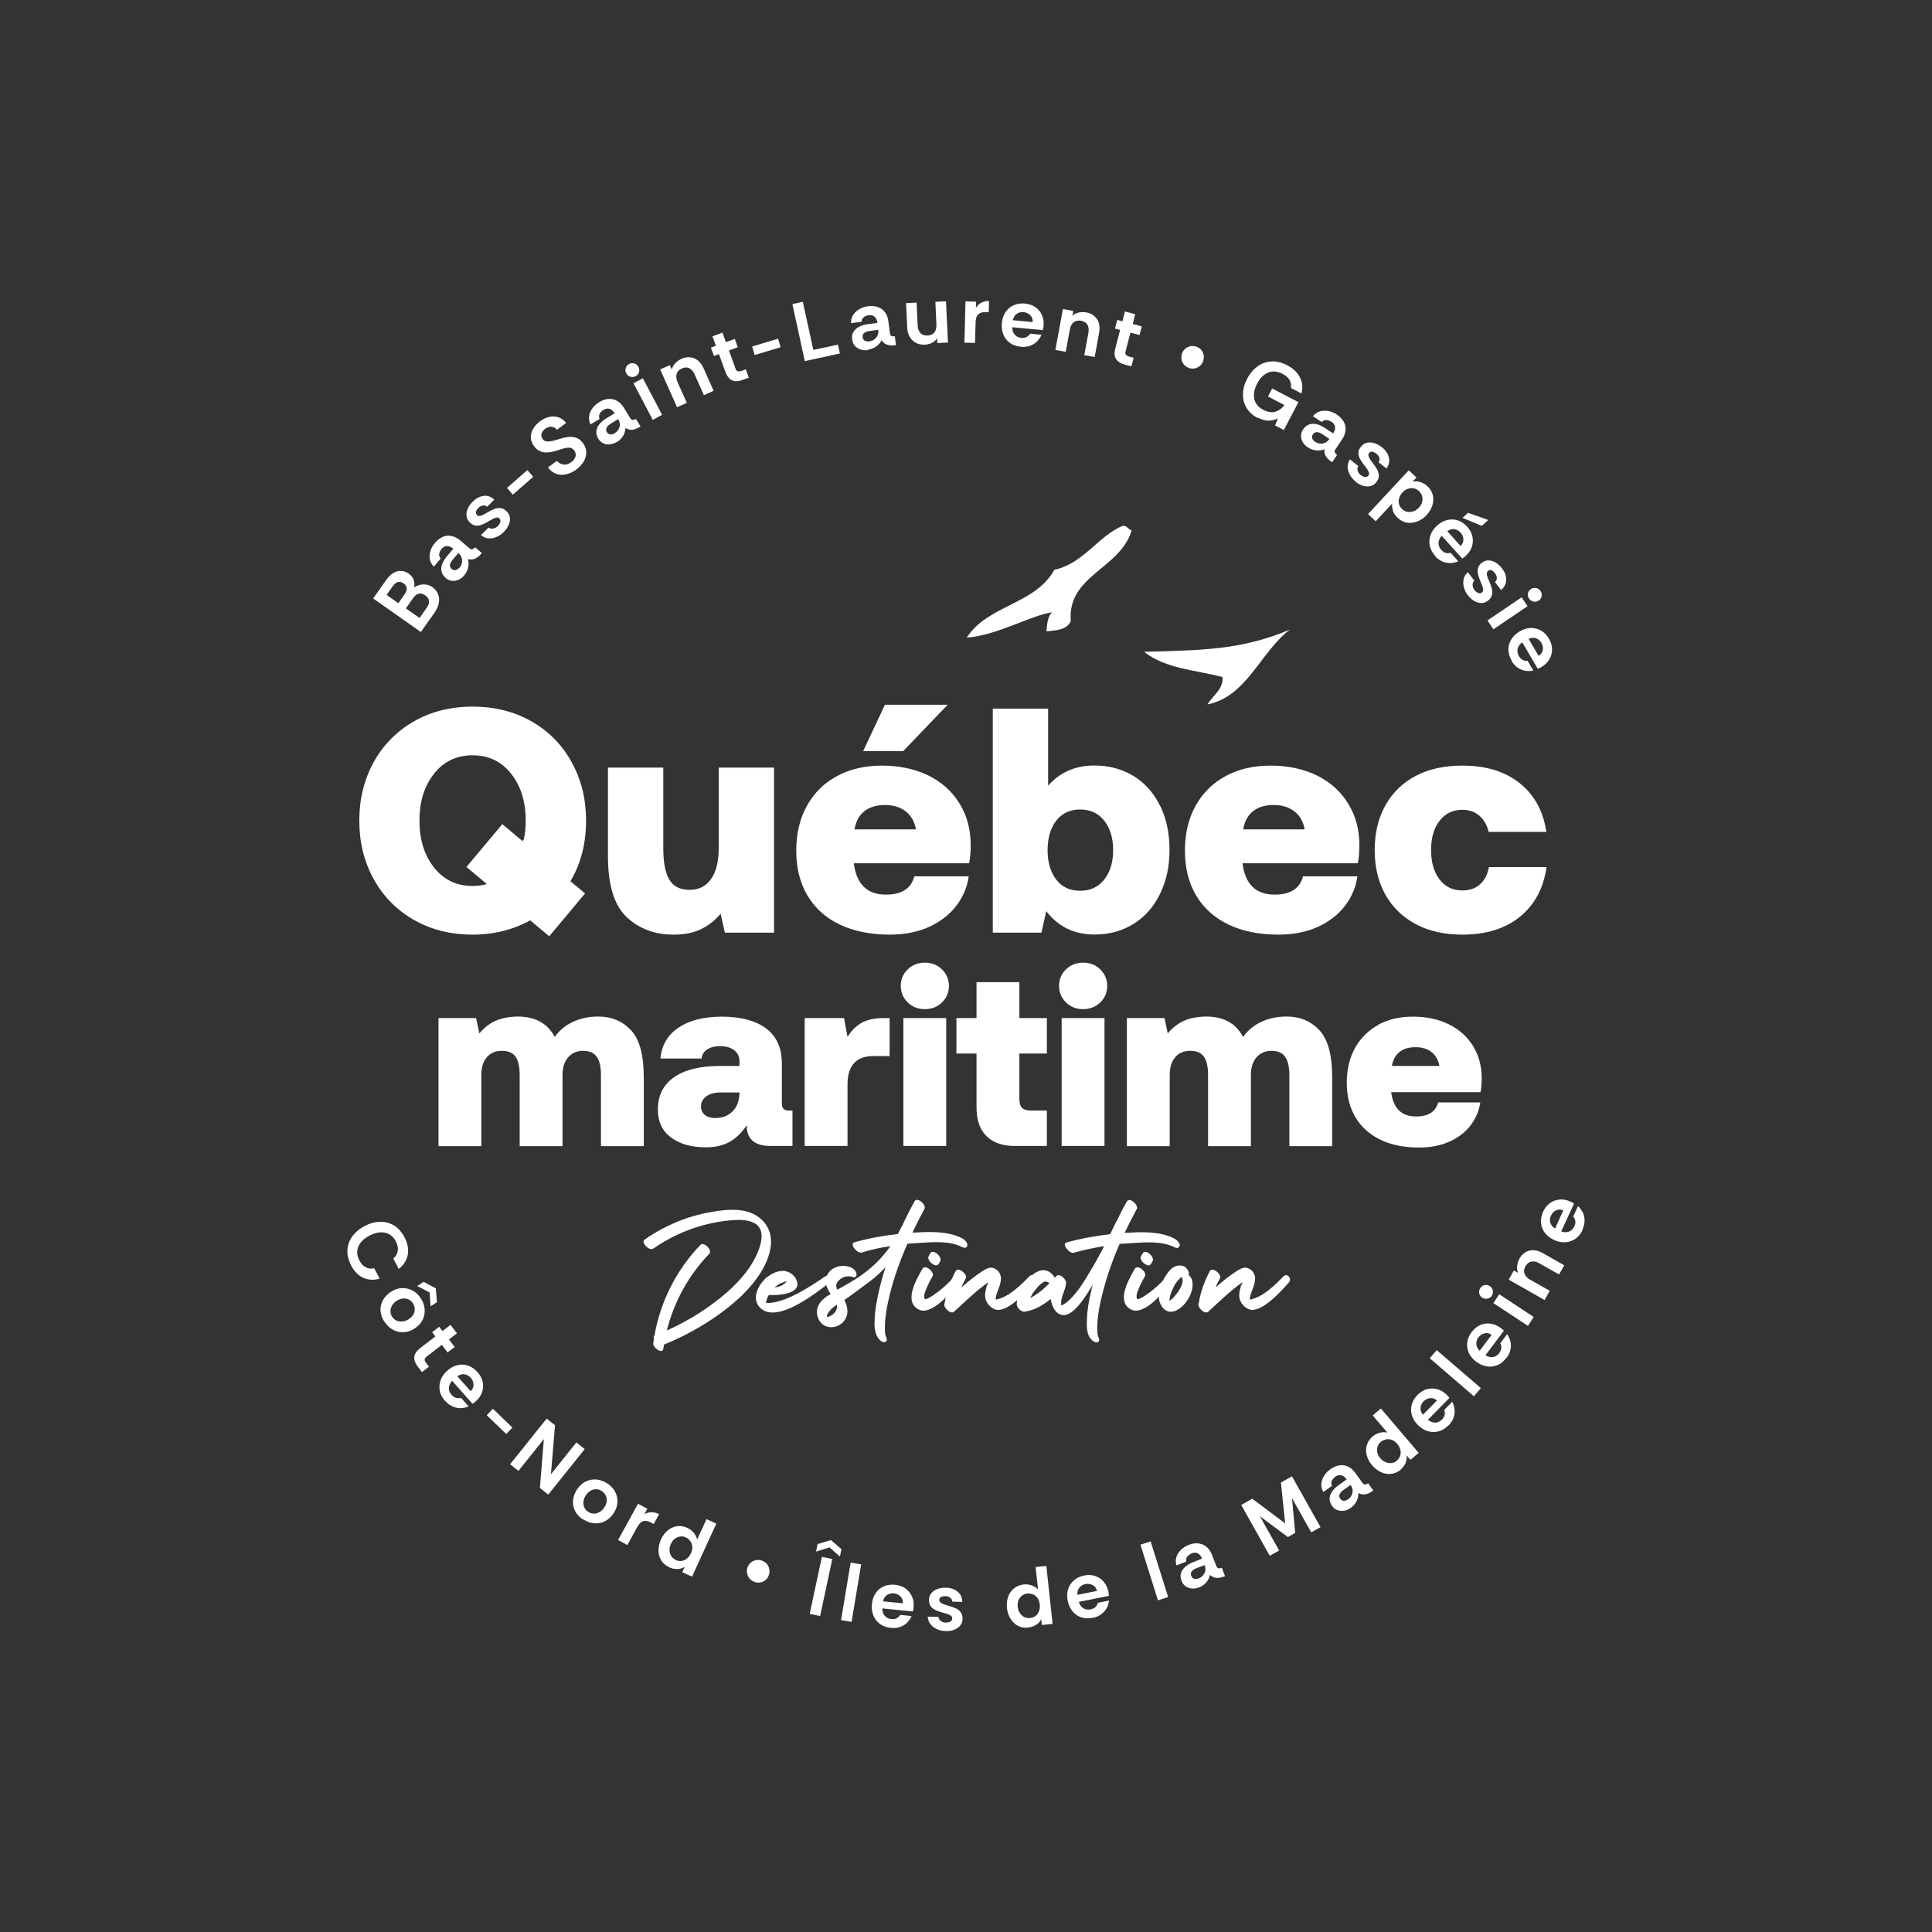 <?xml version="1.0" encoding="UTF-8"?>
<svg id="Layer_1" xmlns="http://www.w3.org/2000/svg" viewBox="0 0 185.4 185.4">
  <rect x="0" y="0" width="185.4" height="185.4" fill="#333333" stroke="none"/>
  <defs>
    <style>
      .cls-1 {
        fill-rule: evenodd;
      }

      .cls-1, .cls-2 {
        fill: #fff;
      }
    </style>
  </defs>
  <g>
    <path class="cls-2" d="M73.07,122c-1.01,1.67-2.49,2.98-4.06,4.12-1.64,1.18-3.42,2.15-5.29,2.91-.02.13-.04.25-.06.38-.08.59-1.02-.08-.97-.49.02-.15.04-.29.06-.44-.04-.11-.03-.22.05-.29.57-3.28,2.1-6.32,4.42-8.73.32-.33,1.17.51.85.85-1.98,2.05-3.39,4.61-4.08,7.37,1.52-.69,2.98-1.52,4.32-2.51,1.34-.98,2.62-2.11,3.57-3.48.68-.98,2.07-3.56.45-4.35-.65-.32-1.46-.3-2.17-.24-.9.07-1.79.24-2.66.47-1.72.47-3.35,1.23-4.81,2.25-.39.27-1.2-.6-.85-.85,1.9-1.33,4.05-2.25,6.34-2.65,1.62-.29,3.62-.51,4.92.73,1.46,1.39.88,3.45-.04,4.96Z"/>
    <path class="cls-2" d="M73.62,122.56c.5-.41,1.21-.73,1.87-.55.5.14.96.59,1.03,1.12.14,1-1.71,1.21-2.74,1.14-.07.11-.11.23-.16.32-.05.14-.14.41-.09.43.53.07,1.26-.14,1.8-.34,1.39-.55,2.65-1.37,3.86-2.19.41-.3.75.32.41.59-3.52,2.81-5.62,3.43-6.65,2.42-.91-.89-.16-2.26.66-2.95ZM74.69,123.27c-.11.09-.23.18-.37.27.27-.02.55-.09.78-.23.14-.09.3-.21.39-.34.02-.05-.55.14-.8.3Z"/>
    <path class="cls-2" d="M79.4,124.37c.11-.07.23-.14.32-.21l-.05-.05c-.43-.62-.64-1.42-.09-2.06.46-.55,1.33-.71,1.99-.46.25.09.57.32.62.62.05.23-.09.43-.34.34-.46-.16-.98-.05-1.33.3-.34.32-.32.62-.16.91.85-.48,1.71-.94,2.49-1.53,1.03-.75,1.9-1.64,2.6-2.65-.94.14-1.87.34-2.76.62-.46.11-1.19-.85-.71-.98,1.37-.39,2.76-.64,4.18-.8.11-.21.23-.43.32-.64.02-.05.05-.07.07-.09.37-.82.78-1.62,1.21-2.4.25-.48,1.16.32.96.71-.41.75-.8,1.51-1.16,2.28h.25c1.44-.09,3.18-.14,4.52.55.21.11.53.41.5.66-.02.27-.27.3-.5.18-1.19-.62-2.88-.48-4.18-.39l-1.07.07c-.69,1.58-1.28,3.2-1.69,4.87-.23.91-.41,1.83-.46,2.76-.02.3-.02.62,0,.91.02.21.07.32.11.43.11.21.09.46-.18.48s-.55-.3-.66-.5c-.27-.48-.3-1.1-.27-1.6.02-.94.21-1.9.41-2.79.18-.78.39-1.55.64-2.31-.46.5-.96.96-1.51,1.37-.85.62-1.6,1.21-2.44,1.78.27.55.43,1.17.14,1.74-.55,1.12-2.22,1.21-2.67-.02-.34-.94.18-1.62.91-2.12ZM80.31,125.21c-.27.18-.57.39-.75.66-.09.11-.18.27-.21.43,0,.02.02.05.02.07.05,0,.09,0,.14-.02.21-.07.39-.18.55-.34.23-.27.3-.53.25-.8Z"/>
    <path class="cls-2" d="M92.01,123.07c-.66.85-2.67,3.36-3.95,2.54-1.33-.82-.07-2.92.46-3.86.27-.46,1.19.34.98.71-.3.5-.55,1.03-.75,1.58-.09.25-.11.71.14.62.27-.11.55-.27.8-.46.71-.48,1.33-1.07,1.9-1.71.3-.34.73.23.43.59ZM89.29,120.26c.02-.07.07-.09.11-.11s.07-.02.11-.02c.14,0,.25.07.37.14.11.09.25.23.32.37.02.07.09.25.05.34l-.18.32s-.07.09-.14.11l-.09.02c-.14,0-.27-.07-.37-.16-.14-.07-.25-.21-.32-.34-.05-.09-.11-.25-.05-.34.05-.11.11-.21.18-.32Z"/>
    <path class="cls-2" d="M94.71,123.36l.14-.3s-.05,0-.05.02c-.34.23-.64.48-.96.73-.78.66-1.53,1.37-2.28,2.06-.34.32-1.12-.46-.91-.82.16-1.07.55-2.1,1.05-3.06.25-.48,1.19.32.98.68-.16.3-.3.57-.41.87.62-.55,1.26-1.07,1.96-1.53.34-.21.75-.48,1.16-.3.46.18.71.64.66,1.1-.05.62-.41,1.16-.5,1.76-.02.09,0,.14.05.14,1.23-.25,2.35-1.39,3.2-2.24.32-.34.82.23.5.59-.75.87-2.67,2.97-3.79,2.6-.57-.21-.98-.75-.98-1.35,0-.32.09-.64.18-.96Z"/>
    <path class="cls-2" d="M101.22,122.61c.07-.05.11-.11.16-.16.3-.32,1.05.37.91.78-.07.64-.5,1.23-.46,1.9-.02-.05,0,.05.02.14.34-.11.69-.43.98-.73.69-.73,1.23-1.6,1.74-2.47.5-.82.96-1.65,1.39-2.49-.98.16-1.96.37-2.92.64-.43.11-1.17-.85-.71-.98,1.37-.39,2.79-.64,4.2-.8l.59-1.21s.02-.05.05-.07c.3-.64.62-1.26.96-1.85.25-.48,1.16.32.96.71-.41.75-.8,1.51-1.16,2.28h.23c1.46-.09,3.2-.14,4.52.55.23.11.55.41.53.66-.05.27-.3.3-.5.18-1.21-.62-2.88-.48-4.2-.39l-1.07.07c-.69,1.58-1.26,3.2-1.67,4.87-.23.91-.41,1.83-.46,2.76-.02.3-.02.62,0,.91.02.21.05.32.11.43.11.21.09.46-.18.48s-.55-.3-.69-.5c-.27-.48-.27-1.1-.25-1.6.02-.94.18-1.9.41-2.79.05-.23.09-.46.16-.66-.66,1.1-1.92,3.22-3.04,2.9-.5-.16-.73-.57-.89-1.05-.05-.16-.09-.3-.11-.46-.75.59-1.6,1.1-2.51,1.21-.34.05-.78-.43-.75-.75.05-1.6,2.33-4.61,3.65-2.51ZM99.41,123.71c-.21.23-.39.53-.55.85.69-.34,1.33-.89,1.85-1.42-.11-.11-.39-.23-.57-.11-.27.16-.53.41-.73.69Z"/>
    <path class="cls-2" d="M112.39,123.07c-.66.85-2.67,3.36-3.95,2.54-1.33-.82-.07-2.92.46-3.86.27-.46,1.19.34.98.71-.3.5-.55,1.03-.75,1.58-.09.25-.11.71.14.62.27-.11.55-.27.8-.46.71-.48,1.33-1.07,1.9-1.71.3-.34.73.23.43.59ZM109.67,120.26c.02-.07.07-.09.11-.11s.07-.02.11-.02c.14,0,.25.07.37.14.11.09.25.23.32.37.02.07.09.25.05.34l-.18.32s-.07.09-.14.11l-.09.02c-.14,0-.27-.07-.37-.16-.14-.07-.25-.21-.32-.34-.05-.09-.11-.25-.05-.34.05-.11.11-.21.18-.32Z"/>
    <path class="cls-2" d="M111.79,122.56c.39-.69.98-1.37,1.85-1.03.3.14.53.62.43.82.09.09.18.21.23.27.8,1.6-1.9,4.71-2.95,2.49-.37-.8.05-1.85.43-2.56ZM113.44,122.63l-.05-.11-.14.14c-.21.18-.39.43-.53.66-.23.43-.48.98-.5,1.51.23-.14.41-.32.57-.53.3-.34.89-1.19.64-1.67Z"/>
    <path class="cls-2" d="M119.1,123.36l.14-.3s-.05,0-.05.02c-.34.23-.64.48-.96.73-.78.66-1.53,1.37-2.28,2.06-.34.32-1.12-.46-.91-.82.16-1.07.55-2.1,1.05-3.06.25-.48,1.19.32.98.68-.16.3-.3.57-.41.87.62-.55,1.26-1.07,1.96-1.53.34-.21.75-.48,1.16-.3.46.18.71.64.66,1.1-.05.62-.41,1.16-.5,1.76-.02.09,0,.14.05.14,1.23-.25,2.35-1.39,3.2-2.24.32-.34.82.23.5.59-.75.87-2.67,2.97-3.79,2.6-.57-.21-.98-.75-.98-1.35,0-.32.09-.64.18-.96Z"/>
  </g>
  <g>
    <path class="cls-2" d="M76.04,109.97h-2.07c-.81,0-1.39-.17-1.76-.51s-.55-.8-.55-1.39v-.1c-.46.71-1.01,1.25-1.64,1.6-.63.36-1.39.53-2.28.53-1.38,0-2.49-.31-3.34-.94s-1.27-1.52-1.27-2.67c0-1.35.51-2.39,1.55-3.11,1.03-.73,2.52-1.09,4.47-1.09h1.81v-.48c0-.43-.17-.77-.51-1.03s-.79-.39-1.34-.39c-.51,0-.92.11-1.25.32-.32.21-.5.5-.53.87h-3.95c.11-1.28.69-2.27,1.74-2.97,1.05-.7,2.44-1.05,4.18-1.05s3.23.38,4.23,1.14c1,.76,1.5,1.88,1.5,3.35v3.8c0,.29.06.48.18.58.12.1.31.15.58.15h.26v3.38ZM69.22,104.83c-.6,0-1.08.12-1.43.37-.35.25-.52.57-.52.99,0,.33.12.6.37.8.25.2.57.3.99.3.7,0,1.26-.22,1.68-.65s.64-1.02.65-1.75v-.05h-1.74Z"/>
    <path class="cls-2" d="M85.38,101.34h-1.55c-1.66,0-2.5.91-2.5,2.73v5.9h-4.11v-12.27h3.78l.33,1.81c.36-.6.82-1.05,1.36-1.36.54-.3,1.24-.45,2.09-.45h.59v3.64Z"/>
    <path class="cls-2" d="M91.06,94.61c0,.63-.22,1.16-.67,1.59-.44.43-.99.64-1.64.64s-1.2-.21-1.64-.64-.67-.96-.67-1.59.22-1.16.67-1.59c.44-.43.99-.64,1.64-.64s1.2.21,1.64.64c.44.43.67.96.67,1.59ZM90.8,97.7v12.27h-4.11v-12.27h4.11Z"/>
    <path class="cls-2" d="M91.78,101.1v-3.4h1.93v-3.45h4.11v3.45h2.64v3.4h-2.64v4.35c0,.4.09.68.26.86.17.17.46.26.86.26h1.52s0,3.4,0,3.4h-3.07c-1.17,0-2.08-.31-2.72-.94-.64-.63-.96-1.54-.96-2.75v-5.18h-1.93Z"/>
    <path class="cls-2" d="M106.25,94.61c0,.63-.22,1.16-.67,1.59s-.99.64-1.64.64-1.2-.21-1.64-.64c-.44-.43-.67-.96-.67-1.59s.22-1.16.67-1.59c.44-.43.99-.64,1.64-.64s1.2.21,1.64.64c.44.43.67.96.67,1.59ZM105.99,97.7v12.27h-4.11v-12.27h4.11Z"/>
    <path class="cls-2" d="M127.84,103.41v6.58h-4.11v-6.82c0-.78-.13-1.36-.4-1.75-.27-.39-.71-.58-1.31-.58s-1.06.2-1.43.61c-.36.4-.55.98-.55,1.72v6.82h-4.11v-6.82c0-.79-.13-1.38-.39-1.76-.26-.38-.7-.57-1.32-.57s-1.08.2-1.44.61-.53.98-.53,1.72v6.82h-4.11v-12.29h3.61l.31,1.47c.43-.52.93-.92,1.51-1.19.58-.27,1.3-.41,2.15-.43,1.7,0,2.88.65,3.57,1.95.46-.63,1.05-1.12,1.77-1.45s1.53-.5,2.41-.5c1.28,0,2.33.44,3.15,1.32s1.22,2.39,1.22,4.53Z"/>
    <path class="cls-2" d="M61.78,103.41v6.58h-4.11v-6.82c0-.78-.13-1.36-.4-1.75-.27-.39-.71-.58-1.31-.58s-1.06.2-1.43.61c-.36.4-.55.98-.55,1.72v6.82h-4.11v-6.82c0-.79-.13-1.38-.39-1.76-.26-.38-.7-.57-1.32-.57s-1.08.2-1.44.61-.53.98-.53,1.72v6.82h-4.11v-12.29h3.61l.31,1.47c.43-.52.93-.92,1.51-1.19.58-.27,1.3-.41,2.15-.43,1.7,0,2.88.65,3.57,1.95.46-.63,1.05-1.12,1.77-1.45s1.53-.5,2.41-.5c1.28,0,2.33.44,3.15,1.32s1.22,2.39,1.22,4.53Z"/>
    <path class="cls-2" d="M132.27,98.33c.96-.52,2.07-.77,3.34-.77s2.44.25,3.43.74c.99.49,1.76,1.18,2.32,2.08.55.9.83,1.93.83,3.1,0,.51-.04.95-.12,1.33h-8.56v.05c.21,1.52,1,2.28,2.38,2.28,1.17,0,1.88-.45,2.12-1.35h4.04c-.11.79-.42,1.52-.91,2.18-.5.66-1.17,1.18-2.02,1.57s-1.83.58-2.94.58c-1.44,0-2.69-.25-3.73-.76-1.05-.51-1.84-1.23-2.39-2.16-.55-.93-.82-2.04-.82-3.3s.27-2.4.8-3.35c.53-.95,1.28-1.68,2.23-2.2ZM137.36,100.95c-.4-.31-.92-.46-1.53-.46s-1.15.15-1.53.46c-.39.31-.63.76-.73,1.34h4.56c-.11-.59-.37-1.03-.77-1.34Z"/>
  </g>
  <path class="cls-1" d="M109.79,62.55c5.61-.16,9.34-.17,13.99-2.13-2.82,2.14-4.14,6.44-7.91,7.18.52-.86,1.55-1.49,1.45-2.62-2.56-.7-5.4-.76-7.53-2.43Z"/>
  <path class="cls-1" d="M108.6,50.89c-1.12,3.74-6.19,4.3-5.85,8.73-.38.83-1.38.87-2.33.97.06-.77.14-1.5.55-1.83-2.06.28-5.19,2.19-8.2,2.43,2.04-3.16,6.53-3.15,8.41-6.51,2.8-.61,4.1-3.15,6.54-4.22.51-.02.5.36.89.43Z"/>
  <g>
    <path class="cls-2" d="M40.39,60.65l-4.58-3.22,1.22-1.73c.33-.48.7-.76,1.08-.87.39-.1.75-.03,1.1.21.25.18.42.38.49.62.07.23.09.47.03.71.16-.11.35-.19.55-.24s.41-.06.62-.03.41.11.59.24c.24.17.42.38.53.64.11.26.15.53.1.84s-.18.61-.4.94l-1.34,1.9ZM38.23,57.88l.58-.82c.16-.24.24-.44.22-.62-.02-.17-.12-.33-.31-.46-.18-.13-.35-.17-.53-.13-.17.04-.34.18-.52.43l-.57.81,1.12.79ZM40.26,59.31l.69-.99c.18-.25.25-.47.22-.67-.03-.2-.15-.37-.36-.52s-.42-.2-.62-.16c-.2.05-.39.19-.56.44l-.68.97,1.32.93Z"/>
    <path class="cls-2" d="M44.55,55.22c-.15.18-.33.31-.53.41-.2.09-.42.13-.63.11-.22-.02-.42-.11-.61-.27-.22-.19-.36-.4-.41-.63-.05-.23-.03-.47.07-.72.09-.25.24-.5.45-.74l.61-.72c-.14-.12-.27-.19-.4-.23-.13-.04-.26-.03-.38,0-.12.04-.23.12-.34.24-.12.14-.2.3-.23.46-.03.17.01.32.14.47l-.66.78c-.2-.21-.33-.44-.38-.71-.05-.26-.03-.53.06-.81s.23-.53.43-.76c.24-.28.5-.48.77-.59.27-.11.55-.13.83-.07.28.06.56.2.82.42l.92.78c.1.07.18.09.27.06.08-.03.16-.09.24-.18l.65.55c-.16.19-.31.34-.46.43-.14.1-.29.16-.43.18s-.29.01-.45-.02c.08.23.09.49.03.77-.06.29-.19.55-.38.78ZM44.11,54.46c.11-.13.19-.28.22-.45.03-.16.02-.33-.03-.49-.05-.16-.15-.3-.29-.42l-.03-.02-.57.67c-.08.09-.14.19-.18.29-.04.1-.06.2-.04.3.01.1.07.18.16.26.13.11.26.14.39.1.13-.04.25-.12.36-.24Z"/>
    <path class="cls-2" d="M48.35,51.05c-.21.21-.45.37-.71.48-.26.11-.52.15-.78.13-.26-.02-.5-.13-.7-.31l.72-.73c.14.1.29.14.46.1.17-.03.31-.11.44-.24.1-.11.18-.23.23-.37.04-.14.01-.26-.09-.36-.08-.08-.18-.11-.29-.08-.11.02-.23.07-.34.13-.12.06-.22.12-.32.18-.23.14-.46.26-.68.35-.22.09-.43.13-.63.11-.2-.02-.39-.12-.58-.31-.18-.18-.28-.39-.31-.62-.03-.23.01-.47.12-.7.11-.24.26-.46.46-.66.31-.31.65-.5,1.03-.56.37-.06.72.06,1.05.35l-.68.69c-.13-.11-.27-.15-.43-.12-.15.03-.29.11-.42.24-.1.11-.18.22-.22.34-.04.12-.01.23.09.34.07.07.17.1.29.08.11-.02.23-.06.35-.13.12-.07.23-.13.32-.18.24-.15.47-.26.69-.35s.42-.12.61-.09c.2.02.39.12.58.3.18.18.29.39.32.62.02.23-.01.47-.12.7-.1.24-.25.45-.45.65Z"/>
    <path class="cls-2" d="M49.21,47.47l-.56-.65,1.96-1.71.56.65-1.96,1.71Z"/>
    <path class="cls-2" d="M55.33,45.04c-.31.23-.64.39-.97.47-.33.08-.66.07-.96-.03-.31-.1-.58-.31-.82-.62l.87-.64c.16.2.37.32.62.36.25.04.5-.04.75-.23.22-.16.35-.34.41-.54.05-.2.01-.38-.11-.56-.07-.09-.14-.16-.22-.21-.08-.05-.18-.07-.3-.08s-.27.02-.46.06c-.18.05-.41.12-.69.21-.37.12-.69.18-.97.19-.28,0-.51-.04-.71-.15-.2-.1-.37-.25-.51-.44-.21-.28-.32-.57-.32-.86,0-.29.07-.57.23-.83.16-.27.38-.5.65-.71.28-.21.58-.35.88-.42s.6-.06.88.03c.28.09.53.27.75.55l-.88.65c-.12-.16-.29-.25-.5-.28-.21-.03-.42.03-.64.19-.17.13-.28.28-.34.46-.05.18-.01.36.11.53.09.13.22.2.39.22s.35,0,.57-.05c.21-.06.45-.12.7-.2.14-.04.3-.09.49-.13.18-.04.38-.06.58-.06.2,0,.4.05.6.14.2.09.38.25.54.47.2.27.31.56.31.86,0,.3-.07.59-.23.87-.16.28-.39.54-.69.76Z"/>
    <path class="cls-2" d="M59.17,42.42c-.2.12-.41.2-.63.22-.22.02-.43,0-.63-.09-.2-.09-.36-.23-.49-.44-.15-.25-.22-.49-.19-.73s.12-.46.29-.67.39-.4.66-.56l.8-.49c-.09-.15-.2-.27-.31-.34-.11-.08-.23-.11-.36-.11-.13,0-.26.04-.4.13-.16.1-.28.22-.36.37-.08.15-.09.31-.01.49l-.87.53c-.13-.26-.17-.52-.14-.79.04-.27.14-.52.31-.75.17-.23.38-.43.64-.59.32-.19.62-.3.92-.32.29-.02.57.05.82.19.25.14.47.36.65.66l.63,1.03c.07.09.15.14.23.14.09,0,.18-.04.29-.1l.45.73c-.21.13-.41.22-.57.27-.17.05-.32.06-.46.03-.14-.02-.28-.08-.42-.16,0,.24-.07.49-.21.74-.15.25-.35.46-.61.62ZM59,41.56c.15-.09.26-.21.35-.35.08-.14.13-.3.13-.47,0-.17-.05-.33-.14-.49l-.02-.03-.75.46c-.1.06-.19.14-.26.22-.07.09-.12.18-.14.27-.02.09,0,.19.07.3.09.14.2.21.34.22s.28-.03.42-.12Z"/>
    <path class="cls-2" d="M61,36.1c-.16.08-.33.1-.51.05s-.31-.16-.39-.32c-.09-.16-.1-.33-.05-.51.05-.17.16-.3.32-.39.16-.09.33-.1.51-.05.17.05.3.16.39.33.08.16.1.33.05.5s-.16.31-.32.39ZM62.64,40.29l-1.85-3.51.9-.48,1.85,3.51-.9.48Z"/>
    <path class="cls-2" d="M64.97,39.07l-1.62-3.62.93-.41.19.42c.05-.23.16-.43.34-.61.17-.18.37-.32.58-.41.42-.19.82-.21,1.21-.06.39.15.7.48.93.99l.95,2.13-.93.42-.9-2.01c-.12-.27-.29-.46-.5-.57-.21-.11-.45-.1-.72.02-.27.12-.44.3-.5.53s-.04.48.08.76l.9,2.01-.93.42Z"/>
    <path class="cls-2" d="M71.27,36.46c-.4.15-.74.16-1.01.04-.27-.12-.48-.38-.63-.77l-.64-1.75-.48.18-.29-.8.48-.18-.33-.91.96-.35.33.91.85-.31.29.8-.85.31.64,1.76c.05.14.12.22.22.24.09.02.2.01.32-.03l.44-.16.29.8-.6.22Z"/>
    <path class="cls-2" d="M72.42,34.07l-.24-.82,2.49-.75.24.82-2.49.75Z"/>
    <path class="cls-2" d="M77.23,34.65l-1.19-5.47,1-.22,1.01,4.62,2.36-.51.19.85-3.36.73Z"/>
    <path class="cls-2" d="M83.26,33.6c-.23.03-.46.01-.67-.06-.21-.07-.39-.18-.54-.34-.15-.16-.24-.36-.27-.61-.04-.29,0-.54.12-.74.12-.2.3-.37.54-.49s.51-.21.83-.25l.93-.12c-.02-.18-.07-.33-.14-.44-.07-.11-.17-.2-.28-.25-.12-.05-.25-.07-.41-.05-.19.02-.34.09-.48.19-.14.1-.2.25-.21.44l-1.01.13c-.01-.29.05-.55.2-.78.14-.23.34-.42.59-.56.25-.15.53-.24.83-.28.37-.05.69-.02.97.08.27.1.5.27.67.5.17.23.28.52.32.86l.16,1.2c.03.11.08.19.16.22.08.03.18.04.3.02l.11.85c-.25.03-.46.04-.63.01-.17-.03-.32-.08-.44-.16s-.22-.18-.32-.32c-.09.22-.26.42-.5.59-.24.17-.51.28-.81.32ZM83.44,32.75c.17-.02.33-.08.46-.18.13-.1.24-.22.31-.38.07-.15.09-.32.07-.51v-.03s-.88.12-.88.12c-.12.02-.22.05-.33.1-.1.05-.18.11-.23.19-.05.08-.07.18-.06.3.02.16.09.28.22.34.12.06.27.08.43.06Z"/>
    <path class="cls-2" d="M88.75,33.07c-.34.02-.63-.04-.88-.18-.25-.14-.44-.33-.58-.58-.14-.25-.22-.54-.23-.87l-.11-2.35,1.01-.05.1,2.2c.01.29.1.53.26.71.16.18.39.26.68.25.3-.01.53-.12.67-.3.14-.19.2-.43.19-.74l-.1-2.2,1.02-.05.19,3.96-1.02.05-.02-.46c-.12.19-.29.33-.5.44-.21.11-.43.16-.67.18Z"/>
    <path class="cls-2" d="M92.55,32.88l.1-3.96,1.02.03-.02.59c.14-.22.32-.39.54-.5s.45-.16.72-.16l-.03,1.07h-.27c-.32-.02-.57.06-.73.21-.16.15-.25.41-.26.77l-.05,1.98-1.02-.03Z"/>
    <path class="cls-2" d="M97.94,33.27c-.41-.04-.76-.16-1.04-.37-.28-.21-.49-.48-.62-.81-.13-.33-.18-.69-.14-1.08.04-.42.16-.77.36-1.07.2-.29.46-.51.78-.65s.68-.2,1.08-.16c.39.04.73.16,1.01.35.28.2.49.45.62.77.14.31.19.66.15,1.05,0,.07-.02.14-.03.2-.01.07-.03.13-.04.18l-2.93-.28c0,.19.03.36.1.5.07.15.17.27.3.36.13.09.29.14.47.16.19.02.35,0,.49-.07.14-.07.26-.18.36-.33l1.09.11c-.1.23-.24.43-.42.62-.18.19-.41.33-.67.43-.26.1-.57.13-.91.1ZM97.2,30.73l1.9.18c.02-.27-.06-.48-.23-.66-.17-.17-.39-.27-.64-.3-.22-.02-.43.03-.63.14-.2.12-.33.33-.41.62Z"/>
    <path class="cls-2" d="M101.28,33.56l.72-3.9,1,.18-.09.46c.17-.16.38-.26.62-.31s.48-.05.71-.01c.45.08.79.3,1.03.64.23.34.3.79.2,1.34l-.42,2.3-1-.18.4-2.16c.05-.29.02-.54-.09-.75-.12-.21-.32-.34-.61-.39-.29-.05-.53,0-.72.15-.19.15-.31.38-.36.67l-.4,2.16-1-.18Z"/>
    <path class="cls-2" d="M107.95,34.99c-.41-.11-.7-.29-.85-.54-.16-.26-.18-.58-.08-.99l.47-1.8-.49-.13.22-.83.49.13.24-.94.99.26-.24.94.87.23-.22.83-.87-.23-.47,1.81c-.04.14-.02.25.04.32s.16.12.28.16l.46.12-.22.83-.62-.16Z"/>
    <path class="cls-2" d="M114.07,35.3c-.19-.07-.34-.18-.46-.32-.12-.15-.2-.31-.23-.5-.03-.19-.02-.38.05-.56.07-.19.18-.34.33-.47.15-.12.32-.2.5-.23s.37-.01.56.05c.19.07.35.18.47.33.12.15.19.31.22.5s.01.38-.06.57-.18.34-.33.46c-.15.12-.31.19-.5.23-.19.03-.38.01-.57-.06Z"/>
    <path class="cls-2" d="M120.69,40.11c-.47-.24-.82-.56-1.06-.96-.24-.4-.36-.83-.35-1.32,0-.48.14-.98.4-1.48.25-.49.58-.88.97-1.17.39-.29.84-.46,1.33-.49.49-.04,1,.08,1.54.36.58.3.99.69,1.23,1.17.24.48.29.99.14,1.54l-1.01-.53c.05-.27,0-.52-.13-.76-.13-.23-.35-.43-.66-.59-.33-.17-.65-.25-.95-.23-.31.02-.59.13-.84.33-.26.2-.48.48-.67.85-.19.36-.29.71-.3,1.03-.01.32.06.61.21.86.16.25.38.46.69.61.43.22.81.28,1.15.18.34-.1.63-.31.88-.64l-1.58-.82.4-.77,2.52,1.31-1.4,2.68-.84-.44.27-.69c-.28.15-.58.23-.89.23-.31,0-.65-.09-1.02-.29Z"/>
    <path class="cls-2" d="M125.5,42.93c-.2-.13-.35-.29-.47-.48s-.18-.4-.18-.61c0-.22.06-.43.2-.63.16-.24.35-.4.58-.48.22-.08.47-.08.73-.02.26.06.52.18.78.36l.79.52c.1-.15.16-.29.18-.43s0-.26-.05-.37c-.05-.12-.15-.22-.28-.31-.16-.1-.32-.16-.49-.17-.17-.01-.32.05-.45.19l-.85-.56c.18-.23.4-.38.66-.46s.53-.09.81-.04c.28.05.55.16.81.33.31.21.53.44.68.7.14.26.2.53.17.82-.03.29-.13.58-.32.86l-.67,1.01c-.06.1-.07.19-.03.27.04.08.11.15.21.22l-.47.71c-.21-.14-.37-.27-.48-.41-.11-.13-.19-.27-.23-.4-.04-.14-.05-.29-.03-.45-.22.11-.47.15-.77.12-.29-.02-.57-.12-.82-.29ZM126.21,42.4c.15.1.3.15.47.17.17.01.33-.01.48-.08s.28-.18.39-.34l.02-.03-.73-.49c-.1-.06-.2-.11-.31-.14-.11-.03-.21-.03-.3,0-.09.03-.17.09-.24.19-.09.14-.11.27-.06.4.05.13.15.24.29.33Z"/>
    <path class="cls-2" d="M130.1,46.22c-.23-.18-.42-.4-.56-.65-.14-.25-.21-.5-.22-.76,0-.26.07-.51.22-.73l.8.63c-.08.15-.1.31-.05.47.05.16.15.3.28.41.12.09.25.15.39.18.14.03.26-.01.35-.13.07-.09.09-.19.05-.3-.04-.11-.09-.22-.17-.33s-.15-.21-.22-.29c-.17-.21-.31-.42-.43-.63-.12-.2-.18-.41-.18-.61,0-.2.07-.41.24-.61.16-.2.35-.33.58-.38.23-.05.46-.04.71.04.25.08.48.2.71.38.35.27.57.59.67.96.1.36.03.73-.22,1.09l-.76-.6c.09-.14.12-.29.07-.44-.04-.15-.14-.28-.29-.39-.12-.09-.24-.15-.36-.18-.13-.03-.23.01-.33.13-.07.08-.08.18-.05.29.03.11.09.22.17.34.08.11.15.21.22.3.18.23.32.44.43.64.11.2.16.4.17.6s-.08.4-.23.61c-.16.21-.36.33-.58.39-.23.05-.46.04-.71-.03-.25-.08-.48-.2-.7-.37Z"/>
    <path class="cls-2" d="M131.29,49.32l3.9-4.19.74.69-.38.4c.26-.05.51-.04.75.04.24.08.47.21.67.39.28.26.46.55.53.88s.06.65-.05.98c-.11.33-.29.63-.54.91s-.55.48-.88.61c-.33.13-.66.18-.99.13s-.63-.2-.91-.46c-.25-.23-.4-.47-.47-.72-.07-.25-.09-.47-.07-.65l-1.57,1.69-.75-.7ZM134.56,48.86c.16.15.33.23.52.26.19.03.38,0,.57-.06s.36-.19.51-.35c.17-.18.28-.37.32-.57s.04-.38-.02-.56-.16-.33-.3-.46c-.15-.14-.32-.22-.5-.26-.19-.03-.37-.02-.56.05-.19.07-.36.18-.52.35-.15.16-.25.34-.31.53-.06.19-.06.38-.02.57s.15.35.3.49Z"/>
    <path class="cls-2" d="M137.72,53.34c-.28-.31-.45-.64-.52-.98-.07-.35-.04-.68.08-1.02s.33-.63.62-.9c.31-.28.64-.46.99-.54.34-.08.68-.07,1.01.04.33.11.63.31.9.61.26.29.43.61.5.94.07.33.05.66-.06.99s-.31.62-.6.88c-.05.05-.1.09-.16.13-.05.04-.1.08-.16.11l-1.97-2.18c-.13.14-.22.28-.26.44-.05.16-.06.31-.02.47.04.16.12.3.24.44.12.14.26.23.41.28.15.05.31.05.49,0l.73.81c-.22.1-.47.16-.73.17s-.52-.03-.78-.14c-.26-.11-.51-.29-.73-.54ZM138.88,50.97l1.28,1.42c.19-.18.28-.4.27-.64-.01-.24-.1-.46-.28-.65-.15-.16-.33-.27-.56-.31-.23-.05-.47.02-.72.19ZM140.35,49.69l.53-.48,1.94.69-.62.56-1.85-.76Z"/>
    <path class="cls-2" d="M140.86,57.13c-.18-.24-.31-.49-.38-.77-.07-.27-.08-.54-.02-.8.06-.26.19-.47.4-.65l.62.81c-.12.12-.18.27-.16.44,0,.17.07.33.18.47.09.12.2.21.34.27.13.06.26.05.37-.04.09-.07.13-.16.12-.27,0-.11-.03-.23-.08-.36-.05-.12-.09-.24-.14-.34-.11-.25-.2-.49-.26-.72-.06-.23-.07-.44-.02-.64s.17-.37.38-.53c.2-.16.42-.23.65-.22.23,0,.46.08.68.21.22.14.42.32.59.54.27.35.41.72.41,1.09,0,.38-.16.71-.49,1l-.59-.77c.13-.12.19-.25.18-.4,0-.15-.07-.3-.18-.45-.09-.12-.19-.21-.31-.27-.11-.06-.23-.05-.35.05-.08.06-.12.16-.12.27,0,.12.03.24.08.37.05.13.09.24.14.34.11.26.2.5.26.73.06.22.06.43.01.62s-.17.37-.38.53c-.21.16-.43.24-.66.23s-.46-.08-.68-.21c-.22-.13-.42-.31-.59-.54Z"/>
    <path class="cls-2" d="M142.74,59.54l3.28-2.22.57.85-3.28,2.22-.57-.85ZM146.73,57.45c-.1-.15-.13-.32-.1-.5.03-.18.13-.32.28-.42.15-.1.32-.14.5-.1s.32.13.42.28c.1.15.14.32.11.5-.03.18-.13.32-.28.42-.15.1-.31.14-.49.1-.18-.03-.32-.13-.43-.28Z"/>
    <path class="cls-2" d="M145.06,63.38c-.21-.36-.31-.71-.31-1.06s.1-.68.29-.98c.19-.3.45-.55.79-.75.36-.21.72-.32,1.07-.33.35,0,.68.07.98.25.3.17.56.43.76.78.2.34.3.68.3,1.02,0,.34-.08.66-.26.96-.17.3-.43.54-.76.74-.06.03-.12.07-.18.1-.06.03-.12.05-.17.07l-1.49-2.54c-.15.11-.27.23-.35.38-.08.14-.12.3-.11.46s.05.32.14.48c.09.16.21.28.35.36s.3.11.48.09l.55.94c-.24.05-.49.06-.75.02-.26-.04-.5-.14-.74-.29-.23-.16-.44-.38-.61-.68ZM146.68,61.29l.97,1.65c.23-.14.36-.33.4-.57.04-.24,0-.47-.14-.69-.11-.19-.27-.33-.48-.42-.21-.09-.46-.08-.74.04Z"/>
  </g>
  <g>
    <path class="cls-2" d="M33.69,121.41c-.27-.51-.38-1-.35-1.48.03-.48.19-.91.48-1.3.29-.39.67-.71,1.16-.97.49-.26.98-.4,1.46-.41.48-.02.93.09,1.34.33.41.24.75.62,1.03,1.14.31.6.42,1.16.32,1.69-.1.53-.39.99-.87,1.36l-.52-1c.24-.2.38-.44.43-.73.05-.28-.01-.59-.19-.92-.16-.3-.37-.53-.62-.67-.26-.15-.55-.21-.87-.19-.32.02-.66.12-1.03.31-.36.19-.64.41-.84.66-.2.26-.31.53-.34.82-.02.29.04.59.2.89.17.33.38.56.63.68.25.13.52.15.8.08l.52,1c-.56.17-1.08.14-1.57-.08-.49-.23-.89-.64-1.2-1.24Z"/>
    <path class="cls-2" d="M36.89,126.84c-.22-.33-.34-.68-.37-1.03-.03-.35.04-.69.21-1.01.17-.32.42-.59.76-.82.36-.24.72-.36,1.09-.37.36-.01.7.07,1.02.24s.57.42.78.74c.22.33.34.68.37,1.04.03.36-.04.7-.19,1.02-.16.32-.41.6-.76.83-.33.22-.68.34-1.04.36s-.71-.05-1.03-.22c-.32-.17-.6-.43-.83-.78ZM37.64,126.37c.12.18.26.3.44.37.18.07.37.09.57.07.2-.03.4-.1.58-.22.21-.14.36-.3.45-.47.09-.18.13-.36.12-.54-.01-.18-.07-.36-.18-.52-.11-.17-.26-.3-.43-.37-.17-.08-.35-.1-.55-.08-.2.02-.4.1-.59.23-.2.13-.34.28-.44.46-.1.18-.15.36-.14.55,0,.19.06.36.17.52ZM40.04,123.41l.61-.4,1.17.62.11,1.33-.61.4-.09-1.33-1.19-.62Z"/>
    <path class="cls-2" d="M40.1,131.16c-.26-.34-.37-.66-.34-.95.03-.3.22-.57.54-.83l1.48-1.13-.31-.41.68-.52.31.41.77-.59.62.81-.77.59.55.72-.68.52-.55-.72-1.48,1.14c-.12.09-.17.19-.17.28,0,.1.05.19.13.3l.29.37-.68.52-.39-.51Z"/>
    <path class="cls-2" d="M42.71,134.44c-.28-.31-.45-.64-.51-.99-.06-.35-.03-.68.09-1.02.12-.33.33-.63.63-.89.31-.28.64-.46.99-.54.34-.08.68-.06,1.01.05.33.11.63.32.9.62.26.29.43.61.5.94.07.33.05.66-.06.99-.11.32-.31.62-.6.87-.05.05-.1.09-.16.13-.05.04-.11.08-.16.11l-1.95-2.2c-.13.14-.22.28-.27.44-.05.16-.06.31-.02.47s.11.3.24.44c.12.14.26.23.41.28.15.05.31.05.49,0l.73.82c-.23.1-.47.16-.73.17-.26.01-.52-.04-.78-.15-.26-.11-.5-.29-.73-.54ZM43.89,132.07l1.27,1.43c.2-.18.29-.39.28-.64s-.1-.46-.27-.65c-.15-.16-.33-.27-.56-.32-.23-.05-.47.01-.72.18Z"/>
    <path class="cls-2" d="M46.71,135.81l.59-.62,1.87,1.8-.59.62-1.87-1.8Z"/>
    <path class="cls-2" d="M48.96,140.5l3.5-4.37.8.64-.39,4.7,2.44-3.05.8.64-3.5,4.37-.8-.64.38-4.69-2.44,3.05-.8-.64Z"/>
    <path class="cls-2" d="M55.95,145.82c-.33-.22-.59-.48-.75-.8-.17-.31-.24-.65-.21-1.01.02-.36.15-.71.37-1.06.24-.36.52-.62.85-.78.33-.16.67-.22,1.03-.19.36.03.69.16,1.02.36.34.22.59.49.76.8.17.32.25.65.23,1.01-.01.36-.14.72-.37,1.07-.22.34-.49.58-.81.75-.32.17-.67.24-1.03.21-.36-.02-.72-.15-1.07-.38ZM56.45,145.08c.18.12.36.17.56.17.19,0,.37-.06.55-.17.18-.1.32-.25.44-.43.14-.21.21-.42.22-.62.01-.2-.02-.38-.11-.55-.08-.16-.21-.3-.37-.4-.17-.11-.35-.17-.54-.17-.19,0-.37.05-.54.15-.17.1-.32.25-.45.45-.13.2-.2.4-.22.6-.02.2,0,.39.09.56.08.17.2.31.36.41Z"/>
    <path class="cls-2" d="M59.32,147.77l1.91-3.47.89.49-.29.52c.23-.13.47-.19.71-.19s.48.06.71.19l-.52.94-.24-.13c-.28-.16-.53-.21-.75-.15-.21.06-.41.25-.58.56l-.96,1.74-.89-.49Z"/>
    <path class="cls-2" d="M64.23,150.4c-.35-.16-.61-.38-.78-.67-.17-.29-.26-.6-.26-.95,0-.35.08-.7.24-1.05s.37-.63.64-.86c.26-.22.56-.36.89-.41.33-.05.66,0,1,.16.23.11.43.26.6.45.17.19.28.42.34.67l.9-1.96.94.43-2.33,5.09-.94-.43.24-.52c-.21.14-.45.22-.72.22-.26,0-.52-.05-.76-.16ZM64.84,149.7c.19.09.38.12.57.09.19-.03.36-.1.51-.23.16-.12.28-.29.38-.5.12-.26.16-.49.13-.69-.03-.2-.1-.38-.22-.52-.12-.14-.25-.25-.39-.31-.19-.09-.38-.12-.56-.09-.19.03-.36.1-.51.22-.16.12-.28.28-.37.49-.09.2-.14.41-.13.61,0,.2.06.39.16.55.1.16.25.29.44.37Z"/>
    <path class="cls-2" d="M72.42,151.8c-.19-.06-.34-.16-.47-.3-.13-.14-.21-.31-.25-.49-.04-.19-.04-.37.02-.56.06-.19.17-.35.31-.48.15-.13.31-.21.49-.25.18-.04.37-.03.56.03.2.06.36.17.49.31.13.14.21.31.25.49.04.19.03.38-.03.57-.06.19-.16.35-.3.48-.14.13-.3.21-.49.25-.18.04-.38.03-.57-.03Z"/>
    <path class="cls-2" d="M77.7,154.87l1.17-5.47,1,.21-1.17,5.47-1-.21ZM78.31,148.89l.15-.72,1.28-.38,1.01.87-.15.72-1-.89-1.28.4Z"/>
    <path class="cls-2" d="M80.71,155.47l.92-5.52,1.01.17-.92,5.52-1.01-.17Z"/>
    <path class="cls-2" d="M85.47,156.21c-.41-.04-.76-.17-1.04-.38-.28-.21-.49-.48-.62-.81s-.18-.69-.14-1.08c.04-.42.16-.77.36-1.06.2-.29.46-.51.78-.65.32-.14.68-.19,1.08-.15.39.04.73.16,1.01.36.28.2.48.46.62.77.14.31.19.66.15,1.05,0,.07-.02.14-.03.2-.01.06-.03.13-.04.18l-2.93-.29c0,.19.03.36.1.5.07.15.17.27.3.36s.29.15.47.16c.19.02.35,0,.49-.07.14-.07.26-.18.36-.33l1.09.11c-.1.23-.24.43-.42.62-.18.19-.41.33-.67.42-.26.1-.57.13-.91.09ZM84.74,153.67l1.9.19c.02-.27-.05-.48-.23-.66s-.39-.27-.64-.3c-.22-.02-.43.03-.62.14-.2.12-.34.32-.41.62Z"/>
    <path class="cls-2" d="M90.76,156.52c-.3,0-.58-.07-.84-.18-.26-.11-.47-.27-.63-.48-.16-.21-.25-.45-.26-.72l1.02.02c.02.17.1.31.24.4.14.1.3.15.47.15.15,0,.29-.03.42-.09.13-.06.2-.17.2-.31,0-.11-.04-.2-.14-.27-.09-.07-.21-.12-.33-.16-.13-.04-.24-.07-.35-.1-.27-.07-.51-.15-.72-.24-.22-.09-.39-.22-.51-.38-.12-.16-.18-.37-.18-.63,0-.26.08-.47.23-.65.15-.18.35-.31.59-.4.24-.09.51-.13.79-.12.44,0,.81.13,1.11.36.3.23.46.56.48,1l-.97-.02c-.01-.17-.08-.3-.2-.39-.12-.09-.28-.14-.46-.14-.15,0-.28.02-.4.07-.12.05-.18.15-.18.3,0,.11.04.19.14.26s.21.12.34.17c.13.04.25.08.35.11.28.07.52.16.73.25.21.09.37.22.49.38.12.16.18.37.18.63,0,.26-.08.48-.23.66s-.35.31-.59.4c-.24.09-.5.13-.79.12Z"/>
    <path class="cls-2" d="M98.68,156.19c-.38.04-.72-.02-1.01-.18s-.53-.39-.71-.69c-.18-.3-.29-.64-.33-1.02-.04-.38,0-.74.11-1.06.11-.33.3-.6.56-.81.26-.21.57-.34.94-.38.25-.03.5,0,.74.08.24.08.45.21.63.4l-.23-2.15,1.03-.11.6,5.56-1.03.11-.06-.56c-.11.23-.28.42-.5.55-.23.14-.47.22-.74.25ZM98.85,155.27c.21-.02.39-.09.54-.21.15-.12.25-.27.32-.46.07-.19.09-.4.07-.62-.03-.28-.11-.5-.24-.66-.13-.16-.28-.27-.45-.33-.17-.06-.34-.08-.5-.07-.21.02-.38.09-.53.21-.15.12-.25.27-.33.45-.07.18-.09.39-.07.61.02.22.09.42.2.59s.25.3.42.39c.17.09.36.12.57.1Z"/>
    <path class="cls-2" d="M104.85,155.25c-.41.08-.78.06-1.11-.05-.33-.12-.61-.32-.83-.59-.22-.28-.37-.61-.45-.99-.08-.41-.07-.79.04-1.12.11-.34.29-.62.56-.85.26-.23.59-.38.98-.46.39-.08.74-.06,1.06.05.32.11.6.29.82.55.22.26.37.58.45.96.01.07.02.14.03.2,0,.07.01.13.01.19l-2.88.58c.05.18.13.33.24.45.11.12.24.21.39.25.15.05.32.05.5.02.18-.04.33-.11.45-.21.12-.1.2-.25.25-.42l1.07-.22c-.03.25-.1.48-.22.71-.12.23-.3.43-.52.6-.22.17-.5.29-.84.36ZM103.4,153.04l1.87-.37c-.06-.26-.19-.45-.41-.56-.22-.11-.45-.15-.7-.1-.21.04-.4.15-.56.32-.16.17-.23.41-.21.71Z"/>
    <path class="cls-2" d="M111.12,153.57l-1.68-5.34.98-.31,1.68,5.34-.98.31Z"/>
    <path class="cls-2" d="M115.07,152.33c-.22.09-.44.12-.66.11-.22-.01-.43-.08-.61-.2-.18-.12-.32-.29-.41-.52-.11-.27-.13-.52-.06-.75.07-.23.2-.43.4-.61.2-.18.45-.32.74-.44l.88-.35c-.07-.17-.15-.3-.24-.39-.1-.09-.21-.15-.34-.17-.13-.02-.26,0-.41.06-.17.07-.31.17-.42.3-.11.13-.14.29-.1.48l-.95.37c-.08-.28-.08-.54,0-.8.08-.26.23-.48.43-.69.21-.2.45-.36.73-.47.35-.14.67-.19.96-.15s.55.14.77.33c.22.19.4.44.52.76l.44,1.12c.05.11.12.17.21.18.09.01.18,0,.3-.05l.31.8c-.23.09-.44.15-.61.16-.17.02-.33,0-.46-.05s-.26-.12-.38-.23c-.04.24-.15.47-.34.7-.19.23-.42.4-.71.51ZM115.04,151.46c.16-.06.3-.16.41-.29.11-.13.18-.28.21-.44s.01-.34-.06-.51v-.03s-.83.32-.83.32c-.11.04-.21.1-.29.17-.09.07-.15.15-.18.24-.03.09-.03.19.02.31.06.15.16.25.29.28.14.03.28.01.43-.05Z"/>
    <path class="cls-2" d="M121.85,149.3l-2.74-4.88,1.06-.6,3.16,2.37-.41-3.92,1.06-.6,2.74,4.88-.89.5-1.85-3.29.31,3.34-.7.4-2.69-2,1.85,3.29-.89.5Z"/>
    <path class="cls-2" d="M129.61,144.71c-.19.14-.4.22-.62.26-.22.04-.43.02-.64-.05-.21-.07-.38-.21-.52-.41-.17-.24-.25-.48-.24-.71.01-.24.09-.46.25-.68.15-.22.36-.42.62-.6l.77-.55c-.11-.15-.22-.26-.33-.32-.12-.07-.24-.1-.37-.09-.13,0-.26.06-.39.15-.15.11-.26.24-.34.39-.07.15-.06.32.02.49l-.83.59c-.14-.25-.21-.51-.19-.78s.1-.52.26-.77c.15-.25.35-.46.6-.63.3-.22.6-.34.89-.38.29-.04.57,0,.83.13.26.13.49.33.69.61l.7.98c.08.09.16.13.24.12s.18-.05.28-.12l.5.7c-.21.15-.39.25-.55.3-.16.06-.32.08-.46.07s-.28-.06-.43-.13c.02.24-.03.49-.16.76-.13.26-.32.48-.57.66ZM129.38,143.87c.14-.1.25-.23.32-.38.07-.15.11-.31.1-.48-.01-.17-.07-.33-.18-.48l-.02-.03-.72.51c-.09.07-.18.15-.24.24-.07.09-.11.18-.12.28-.01.09.02.19.09.29.1.14.21.2.35.2.14,0,.27-.05.41-.15Z"/>
    <path class="cls-2" d="M134.43,141.02c-.29.25-.6.39-.94.42s-.66-.02-.97-.17c-.32-.15-.6-.37-.85-.66-.25-.29-.42-.61-.51-.94-.09-.33-.09-.66,0-.98.09-.32.28-.6.56-.84.19-.17.42-.28.66-.35.25-.07.49-.08.75-.03l-1.4-1.64.78-.67,3.63,4.26-.79.67-.37-.43c.04.25,0,.5-.1.74-.11.24-.27.45-.47.62ZM134.05,140.16c.16-.14.27-.3.32-.48.05-.18.06-.37.01-.56-.05-.19-.14-.38-.29-.55-.18-.22-.37-.35-.57-.41-.2-.06-.38-.07-.56-.02s-.33.12-.45.22c-.16.14-.26.29-.32.47-.05.18-.06.36-.02.56.04.19.14.37.29.55.15.17.31.3.5.37.19.08.38.11.57.09.19-.02.37-.1.52-.24Z"/>
    <path class="cls-2" d="M138.99,136.78c-.29.3-.61.49-.95.58-.34.09-.68.08-1.02-.02-.34-.1-.65-.29-.93-.57-.3-.29-.5-.61-.6-.95-.1-.34-.11-.68-.02-1.01.09-.34.27-.65.55-.94.28-.28.58-.47.91-.56.33-.09.66-.09.99,0,.33.09.64.27.91.54.05.05.1.1.14.15.04.05.08.1.12.15l-2.06,2.1c.14.12.3.2.46.24s.32.04.47-.01c.15-.05.3-.13.42-.26.13-.13.21-.28.25-.43.04-.15.03-.32-.04-.49l.77-.78c.12.22.19.46.22.72.03.26,0,.52-.09.79-.09.27-.25.52-.49.77ZM136.55,135.76l1.34-1.36c-.19-.18-.41-.26-.66-.23-.24.03-.45.13-.63.31-.15.16-.25.35-.28.58-.03.23.04.46.23.71Z"/>
    <path class="cls-2" d="M141.44,133.99l-4.24-3.65.67-.78,4.24,3.65-.67.78Z"/>
    <path class="cls-2" d="M144.54,130.32c-.25.33-.54.56-.86.69-.33.13-.66.17-1.01.11-.35-.06-.68-.21-1-.44-.34-.25-.58-.54-.72-.86-.14-.32-.19-.66-.15-1,.04-.35.19-.68.43-1,.24-.31.51-.54.83-.67.31-.13.64-.18.98-.13.34.05.67.19.98.42.06.04.11.08.16.13.05.04.09.09.14.13l-1.77,2.35c.16.1.32.16.48.18.16.02.32,0,.46-.07.15-.07.27-.17.38-.32.11-.15.18-.3.2-.46.02-.16-.01-.32-.1-.48l.66-.87c.14.2.24.43.31.68.06.25.07.52.01.79-.05.28-.18.55-.39.82ZM141.99,129.63l1.15-1.53c-.22-.16-.44-.21-.68-.15-.24.06-.43.19-.59.39-.13.17-.2.38-.2.61,0,.23.1.46.32.67Z"/>
    <path class="cls-2" d="M143.16,124.34c-.1.15-.24.25-.42.28-.18.04-.35,0-.5-.09-.16-.1-.25-.24-.29-.42-.03-.18,0-.34.1-.5.1-.16.24-.25.42-.29.18-.04.34,0,.5.1.15.1.25.24.28.42.04.18,0,.35-.09.5ZM146.62,127.23l-3.31-2.18.56-.85,3.31,2.18-.56.86Z"/>
    <path class="cls-2" d="M148.23,124.76l-3.45-1.96.5-.88.4.23c-.09-.21-.12-.44-.09-.69.03-.25.11-.47.22-.68.23-.4.54-.65.94-.76.4-.11.85-.03,1.33.25l2.03,1.15-.5.88-1.91-1.08c-.26-.15-.51-.2-.74-.16-.23.04-.42.19-.57.45-.14.25-.18.5-.09.72s.25.42.51.56l1.91,1.08-.5.88Z"/>
    <path class="cls-2" d="M151.87,118.02c-.17.38-.41.67-.7.86-.29.2-.61.31-.97.33-.35.02-.71-.05-1.07-.22-.38-.18-.68-.41-.89-.69-.21-.28-.33-.6-.36-.95-.03-.35.04-.7.2-1.07.16-.36.39-.64.66-.83.28-.2.59-.31.93-.34.34-.03.69.04,1.04.2.06.03.12.06.18.09s.11.07.16.1l-1.23,2.67c.18.06.35.09.51.07.16-.02.31-.07.44-.17.13-.1.23-.23.31-.39.08-.17.11-.33.09-.49-.02-.16-.08-.31-.2-.45l.46-1c.18.17.33.37.45.6.12.23.18.49.18.77s-.06.58-.2.89ZM149.23,117.89l.79-1.74c-.24-.11-.48-.1-.7,0s-.38.28-.49.51c-.09.2-.11.41-.07.64.05.23.2.42.46.59Z"/>
  </g>
  <g>
    <path class="cls-2" d="M51.13,88.18c-1.72,1-3.65,1.51-5.77,1.51-2.13,0-4.02-.48-5.67-1.43-1.65-.95-2.93-2.26-3.84-3.92-.91-1.66-1.37-3.52-1.37-5.59s.46-3.93,1.37-5.59c.91-1.66,2.19-2.96,3.84-3.92,1.65-.95,3.54-1.43,5.67-1.43s4.02.48,5.67,1.43,2.93,2.26,3.84,3.92c.91,1.66,1.37,3.52,1.37,5.59,0,2.29-.55,4.32-1.66,6.08M50.27,80.53c.12-.55.18-1.15.18-1.78,0-1.82-.47-3.32-1.4-4.5s-2.17-1.77-3.7-1.77-2.77.59-3.7,1.77-1.4,2.68-1.4,4.5.47,3.32,1.4,4.5c.93,1.18,2.17,1.77,3.7,1.77.98,0,1.84-.25,2.58-.74"/>
    <path class="cls-2" d="M74.29,89.5h-4.73s-.4-1.81-.4-1.81c-.57.66-1.21,1.15-1.92,1.49-.71.34-1.57.51-2.6.51-1.82,0-3.33-.57-4.52-1.7s-1.78-3.09-1.78-5.85v-8.48s5.31,0,5.31,0v7.74c0,1.35.19,2.35.58,3.01.39.66,1.03.98,1.94.98s1.57-.34,2.06-1.03c.49-.69.74-1.67.74-2.96v-7.74s5.31,0,5.31,0v15.85Z"/>
    <path class="cls-2" d="M80.33,74.47c1.24-.67,2.68-1,4.32-1s3.16.32,4.44.95,2.28,1.53,2.99,2.69c.72,1.16,1.07,2.49,1.07,4.01,0,.66-.05,1.23-.15,1.72h-11.06v.06c.27,1.97,1.29,2.95,3.07,2.95,1.52,0,2.43-.58,2.73-1.75h5.22c-.14,1.02-.54,1.96-1.18,2.81-.65.85-1.52,1.53-2.61,2.03-1.1.5-2.36.75-3.79.75-1.86,0-3.47-.33-4.82-.98s-2.38-1.59-3.09-2.8c-.71-1.21-1.06-2.63-1.06-4.27s.34-3.1,1.03-4.33c.69-1.23,1.65-2.18,2.89-2.84ZM86.9,77.85c-.52-.4-1.18-.6-1.98-.6s-1.48.2-1.98.6c-.5.4-.81.98-.94,1.74h5.9c-.14-.76-.48-1.34-1-1.74ZM84.92,67.63h6.02s-4.27,4.45-4.27,4.45h-3.84s2.09-4.45,2.09-4.45Z"/>
    <path class="cls-2" d="M111.31,77.28c.61,1.23.92,2.65.92,4.27,0,1.6-.31,3.02-.92,4.25-.61,1.24-1.46,2.2-2.55,2.87s-2.32,1.01-3.72,1.01c-1.95,0-3.49-.75-4.64-2.24l-.46,2.06h-4.67s0-21.5,0-21.5h5.31s0,7.4,0,7.4c1.13-1.29,2.61-1.94,4.45-1.94,1.37,0,2.61.33,3.7.98,1.1.66,1.95,1.6,2.56,2.83ZM106.82,81.58c0-1.17-.29-2.11-.86-2.83-.57-.72-1.34-1.07-2.3-1.07s-1.75.36-2.3,1.07c-.55.72-.83,1.66-.83,2.83,0,1.17.28,2.11.83,2.83.55.72,1.32,1.07,2.3,1.07s1.73-.36,2.3-1.07c.57-.72.86-1.66.86-2.83Z"/>
    <path class="cls-2" d="M117.62,74.47c1.24-.67,2.68-1,4.32-1s3.16.32,4.44.95c1.28.63,2.28,1.53,2.99,2.69.72,1.16,1.08,2.49,1.08,4.01,0,.66-.05,1.23-.15,1.72h-11.06v.06c.27,1.97,1.29,2.95,3.07,2.95,1.52,0,2.43-.58,2.73-1.75h5.22c-.14,1.02-.54,1.96-1.18,2.81s-1.52,1.53-2.61,2.03c-1.1.5-2.36.75-3.79.75-1.86,0-3.47-.33-4.82-.98-1.35-.66-2.38-1.59-3.09-2.8-.71-1.21-1.06-2.63-1.06-4.27s.34-3.1,1.03-4.33c.69-1.23,1.65-2.18,2.89-2.84ZM124.2,77.85c-.52-.4-1.18-.6-1.98-.6s-1.48.2-1.98.6c-.5.4-.81.98-.94,1.74h5.9c-.14-.76-.48-1.34-1-1.74Z"/>
    <path class="cls-2" d="M140.34,89.69c-1.72,0-3.21-.33-4.47-1-1.26-.67-2.23-1.61-2.92-2.83-.69-1.22-1.03-2.65-1.03-4.28,0-1.64.34-3.07,1.03-4.3.69-1.23,1.66-2.17,2.92-2.83,1.26-.66,2.75-.98,4.47-.98,2.25,0,4.09.56,5.5,1.69,1.41,1.13,2.26,2.68,2.55,4.67h-5.53c-.16-.66-.46-1.17-.89-1.55-.43-.38-.97-.57-1.63-.57-.92,0-1.65.35-2.2,1.06s-.81,1.64-.81,2.81.27,2.1.81,2.81c.54.71,1.27,1.06,2.2,1.06.7,0,1.26-.2,1.7-.6s.72-.95.84-1.64h5.53c-.29,2.03-1.14,3.61-2.55,4.76-1.41,1.15-3.26,1.72-5.53,1.72Z"/>
    <rect class="cls-2" x="47.77" y="79.29" width="5.36" height="10.36" transform="translate(-46.7 68.92) rotate(-50.06)"/>
  </g>
</svg>